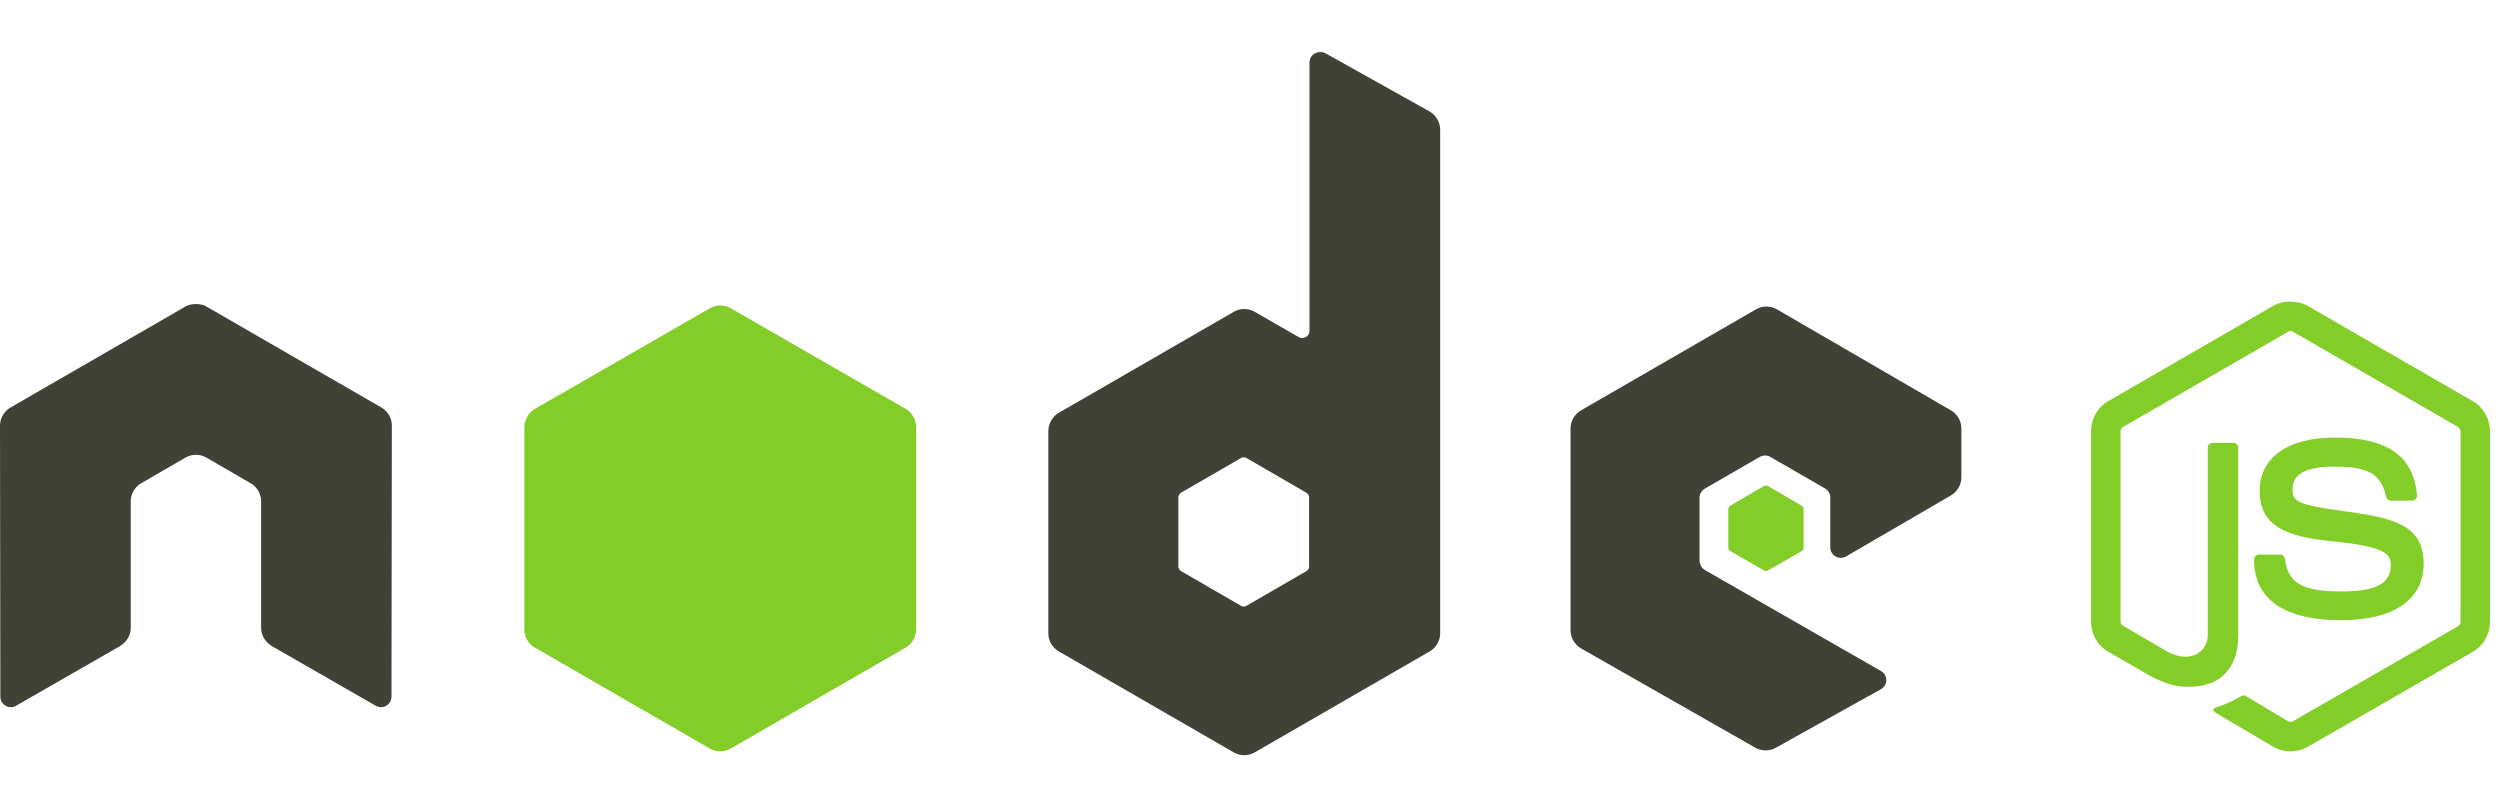 <?xml version="1.0" encoding="UTF-8"?> <svg xmlns="http://www.w3.org/2000/svg" width="96" height="31" viewBox="0 0 96 31" fill="none"><path d="M87.955 11.581C87.722 11.581 87.496 11.629 87.296 11.742L80.957 15.403C80.546 15.639 80.297 16.086 80.297 16.561V23.869C80.297 24.344 80.546 24.79 80.957 25.027L82.612 25.981C83.416 26.377 83.713 26.371 84.079 26.371C85.27 26.371 85.95 25.648 85.95 24.392V17.182C85.95 17.08 85.861 17.007 85.761 17.007H84.967C84.865 17.007 84.779 17.082 84.779 17.182V24.396C84.779 24.953 84.199 25.513 83.258 25.042L81.537 24.033C81.476 24 81.429 23.939 81.429 23.871V16.563C81.429 16.494 81.476 16.423 81.537 16.388L87.863 12.74C87.922 12.706 87.993 12.706 88.051 12.74L94.377 16.388C94.437 16.424 94.485 16.491 94.485 16.563V23.871C94.485 23.941 94.45 24.012 94.391 24.046L88.052 27.694C87.995 27.726 87.921 27.726 87.863 27.694L86.235 26.725C86.186 26.697 86.12 26.699 86.073 26.725C85.624 26.98 85.539 27.009 85.118 27.155C85.014 27.192 84.856 27.248 85.171 27.425L87.298 28.678C87.5 28.795 87.726 28.853 87.958 28.853C88.192 28.853 88.415 28.797 88.617 28.678L94.956 25.03C95.367 24.792 95.616 24.348 95.616 23.873V16.565C95.616 16.09 95.367 15.644 94.956 15.407L88.617 11.746C88.418 11.633 88.191 11.585 87.958 11.585L87.955 11.581ZM89.651 16.803C87.846 16.803 86.771 17.572 86.771 18.849C86.771 20.233 87.838 20.616 89.57 20.787C91.643 20.99 91.805 21.294 91.805 21.702C91.805 22.41 91.24 22.712 89.907 22.712C88.232 22.712 87.863 22.293 87.74 21.458C87.725 21.369 87.657 21.297 87.565 21.297H86.742C86.692 21.298 86.645 21.318 86.61 21.353C86.575 21.389 86.555 21.436 86.554 21.485C86.554 22.552 87.134 23.814 89.905 23.814C91.911 23.814 93.068 23.028 93.068 21.647C93.068 20.281 92.133 19.912 90.188 19.655C88.224 19.393 88.034 19.267 88.034 18.807C88.034 18.427 88.193 17.918 89.649 17.918C90.95 17.918 91.431 18.199 91.628 19.076C91.645 19.158 91.718 19.225 91.803 19.225H92.626C92.676 19.225 92.725 19.194 92.76 19.158C92.795 19.119 92.819 19.076 92.814 19.023C92.687 17.513 91.68 16.802 89.652 16.802L89.651 16.803Z" fill="#83CD29"></path><path d="M50.687 2C50.616 2 50.546 2.019 50.485 2.054C50.423 2.09 50.373 2.141 50.337 2.202C50.302 2.264 50.283 2.333 50.283 2.404V12.7C50.283 12.801 50.236 12.892 50.148 12.943C50.105 12.967 50.056 12.981 50.007 12.981C49.957 12.981 49.908 12.967 49.865 12.943L48.183 11.974C48.06 11.903 47.921 11.865 47.779 11.865C47.638 11.865 47.498 11.903 47.376 11.974L40.66 15.85C40.409 15.994 40.256 16.273 40.256 16.563V24.315C40.255 24.457 40.293 24.596 40.364 24.719C40.434 24.842 40.536 24.944 40.66 25.015L47.376 28.891C47.498 28.962 47.638 29 47.779 29C47.921 29 48.06 28.962 48.183 28.891L54.899 25.015C55.022 24.944 55.124 24.842 55.195 24.719C55.266 24.596 55.303 24.457 55.303 24.315V4.988C55.303 4.694 55.142 4.418 54.886 4.275L50.889 2.04C50.826 2.005 50.756 2 50.687 2ZM7.483 11.677C7.355 11.682 7.235 11.705 7.12 11.771L0.404 15.648C0.281 15.718 0.179 15.82 0.108 15.943C0.037 16.066 -0 16.206 3.38494e-06 16.347L0.014 26.752C0.014 26.896 0.088 27.031 0.216 27.101C0.34 27.176 0.495 27.176 0.619 27.101L4.603 24.813C4.856 24.664 5.02 24.402 5.02 24.114V19.255C5.02 18.965 5.173 18.699 5.424 18.555L7.12 17.573C7.243 17.501 7.382 17.464 7.524 17.465C7.666 17.464 7.805 17.501 7.928 17.573L9.623 18.555C9.874 18.699 10.027 18.965 10.027 19.254V24.113C10.027 24.402 10.195 24.665 10.444 24.812L14.428 27.101C14.553 27.175 14.707 27.175 14.831 27.101C14.955 27.029 15.033 26.895 15.033 26.751L15.047 16.347C15.048 16.205 15.011 16.066 14.94 15.943C14.869 15.819 14.766 15.718 14.643 15.647L7.927 11.771C7.814 11.705 7.693 11.682 7.564 11.677H7.483L7.483 11.677ZM67.833 11.771C67.691 11.771 67.552 11.808 67.429 11.879L60.713 15.756C60.463 15.9 60.309 16.166 60.309 16.455V24.207C60.309 24.499 60.474 24.763 60.726 24.907L67.389 28.704C67.635 28.845 67.935 28.855 68.183 28.718L72.22 26.47C72.349 26.399 72.435 26.266 72.436 26.12C72.436 25.974 72.36 25.843 72.233 25.77L65.477 21.894C65.35 21.822 65.262 21.676 65.262 21.53V19.106C65.262 18.962 65.352 18.829 65.477 18.757L67.576 17.545C67.701 17.473 67.855 17.473 67.98 17.545L70.081 18.757C70.142 18.792 70.194 18.843 70.229 18.904C70.264 18.966 70.283 19.035 70.283 19.106V21.018C70.283 21.088 70.301 21.158 70.337 21.22C70.372 21.281 70.423 21.332 70.485 21.367C70.611 21.44 70.763 21.44 70.889 21.367L74.913 19.026C75.162 18.881 75.317 18.615 75.317 18.326V16.456C75.317 16.314 75.279 16.175 75.209 16.052C75.138 15.929 75.036 15.827 74.913 15.756L68.237 11.88C68.115 11.809 67.975 11.771 67.833 11.772L67.833 11.771ZM47.752 17.559C47.79 17.559 47.827 17.568 47.86 17.586L50.161 18.918C50.224 18.954 50.269 19.021 50.269 19.093V21.758C50.269 21.831 50.224 21.897 50.161 21.933L47.86 23.265C47.797 23.301 47.721 23.301 47.658 23.265L45.357 21.933C45.294 21.897 45.249 21.83 45.249 21.758V19.093C45.249 19.021 45.294 18.954 45.357 18.918L47.658 17.586C47.689 17.568 47.717 17.559 47.752 17.559Z" fill="#404137"></path><path d="M27.659 11.731C27.517 11.731 27.377 11.768 27.255 11.839L20.538 15.702C20.287 15.847 20.135 16.125 20.135 16.415V24.167C20.134 24.309 20.172 24.449 20.242 24.572C20.313 24.694 20.415 24.796 20.538 24.867L27.255 28.743C27.377 28.814 27.516 28.852 27.658 28.852C27.8 28.852 27.939 28.814 28.062 28.743L34.778 24.867C34.901 24.796 35.003 24.694 35.074 24.571C35.145 24.448 35.182 24.309 35.182 24.167V16.415C35.182 16.125 35.029 15.846 34.778 15.701L28.062 11.839C27.939 11.768 27.8 11.73 27.658 11.731L27.659 11.731ZM67.82 18.649C67.794 18.649 67.764 18.649 67.74 18.662L66.448 19.416C66.424 19.43 66.403 19.449 66.389 19.473C66.375 19.496 66.367 19.523 66.367 19.551V21.031C66.367 21.087 66.399 21.138 66.448 21.166L67.74 21.906C67.762 21.92 67.787 21.927 67.814 21.927C67.84 21.927 67.865 21.92 67.887 21.906L69.179 21.166C69.227 21.138 69.26 21.087 69.26 21.031V19.551C69.26 19.495 69.228 19.444 69.179 19.416L67.887 18.662C67.864 18.648 67.847 18.649 67.82 18.649L67.82 18.649Z" fill="#83CD29"></path></svg> 